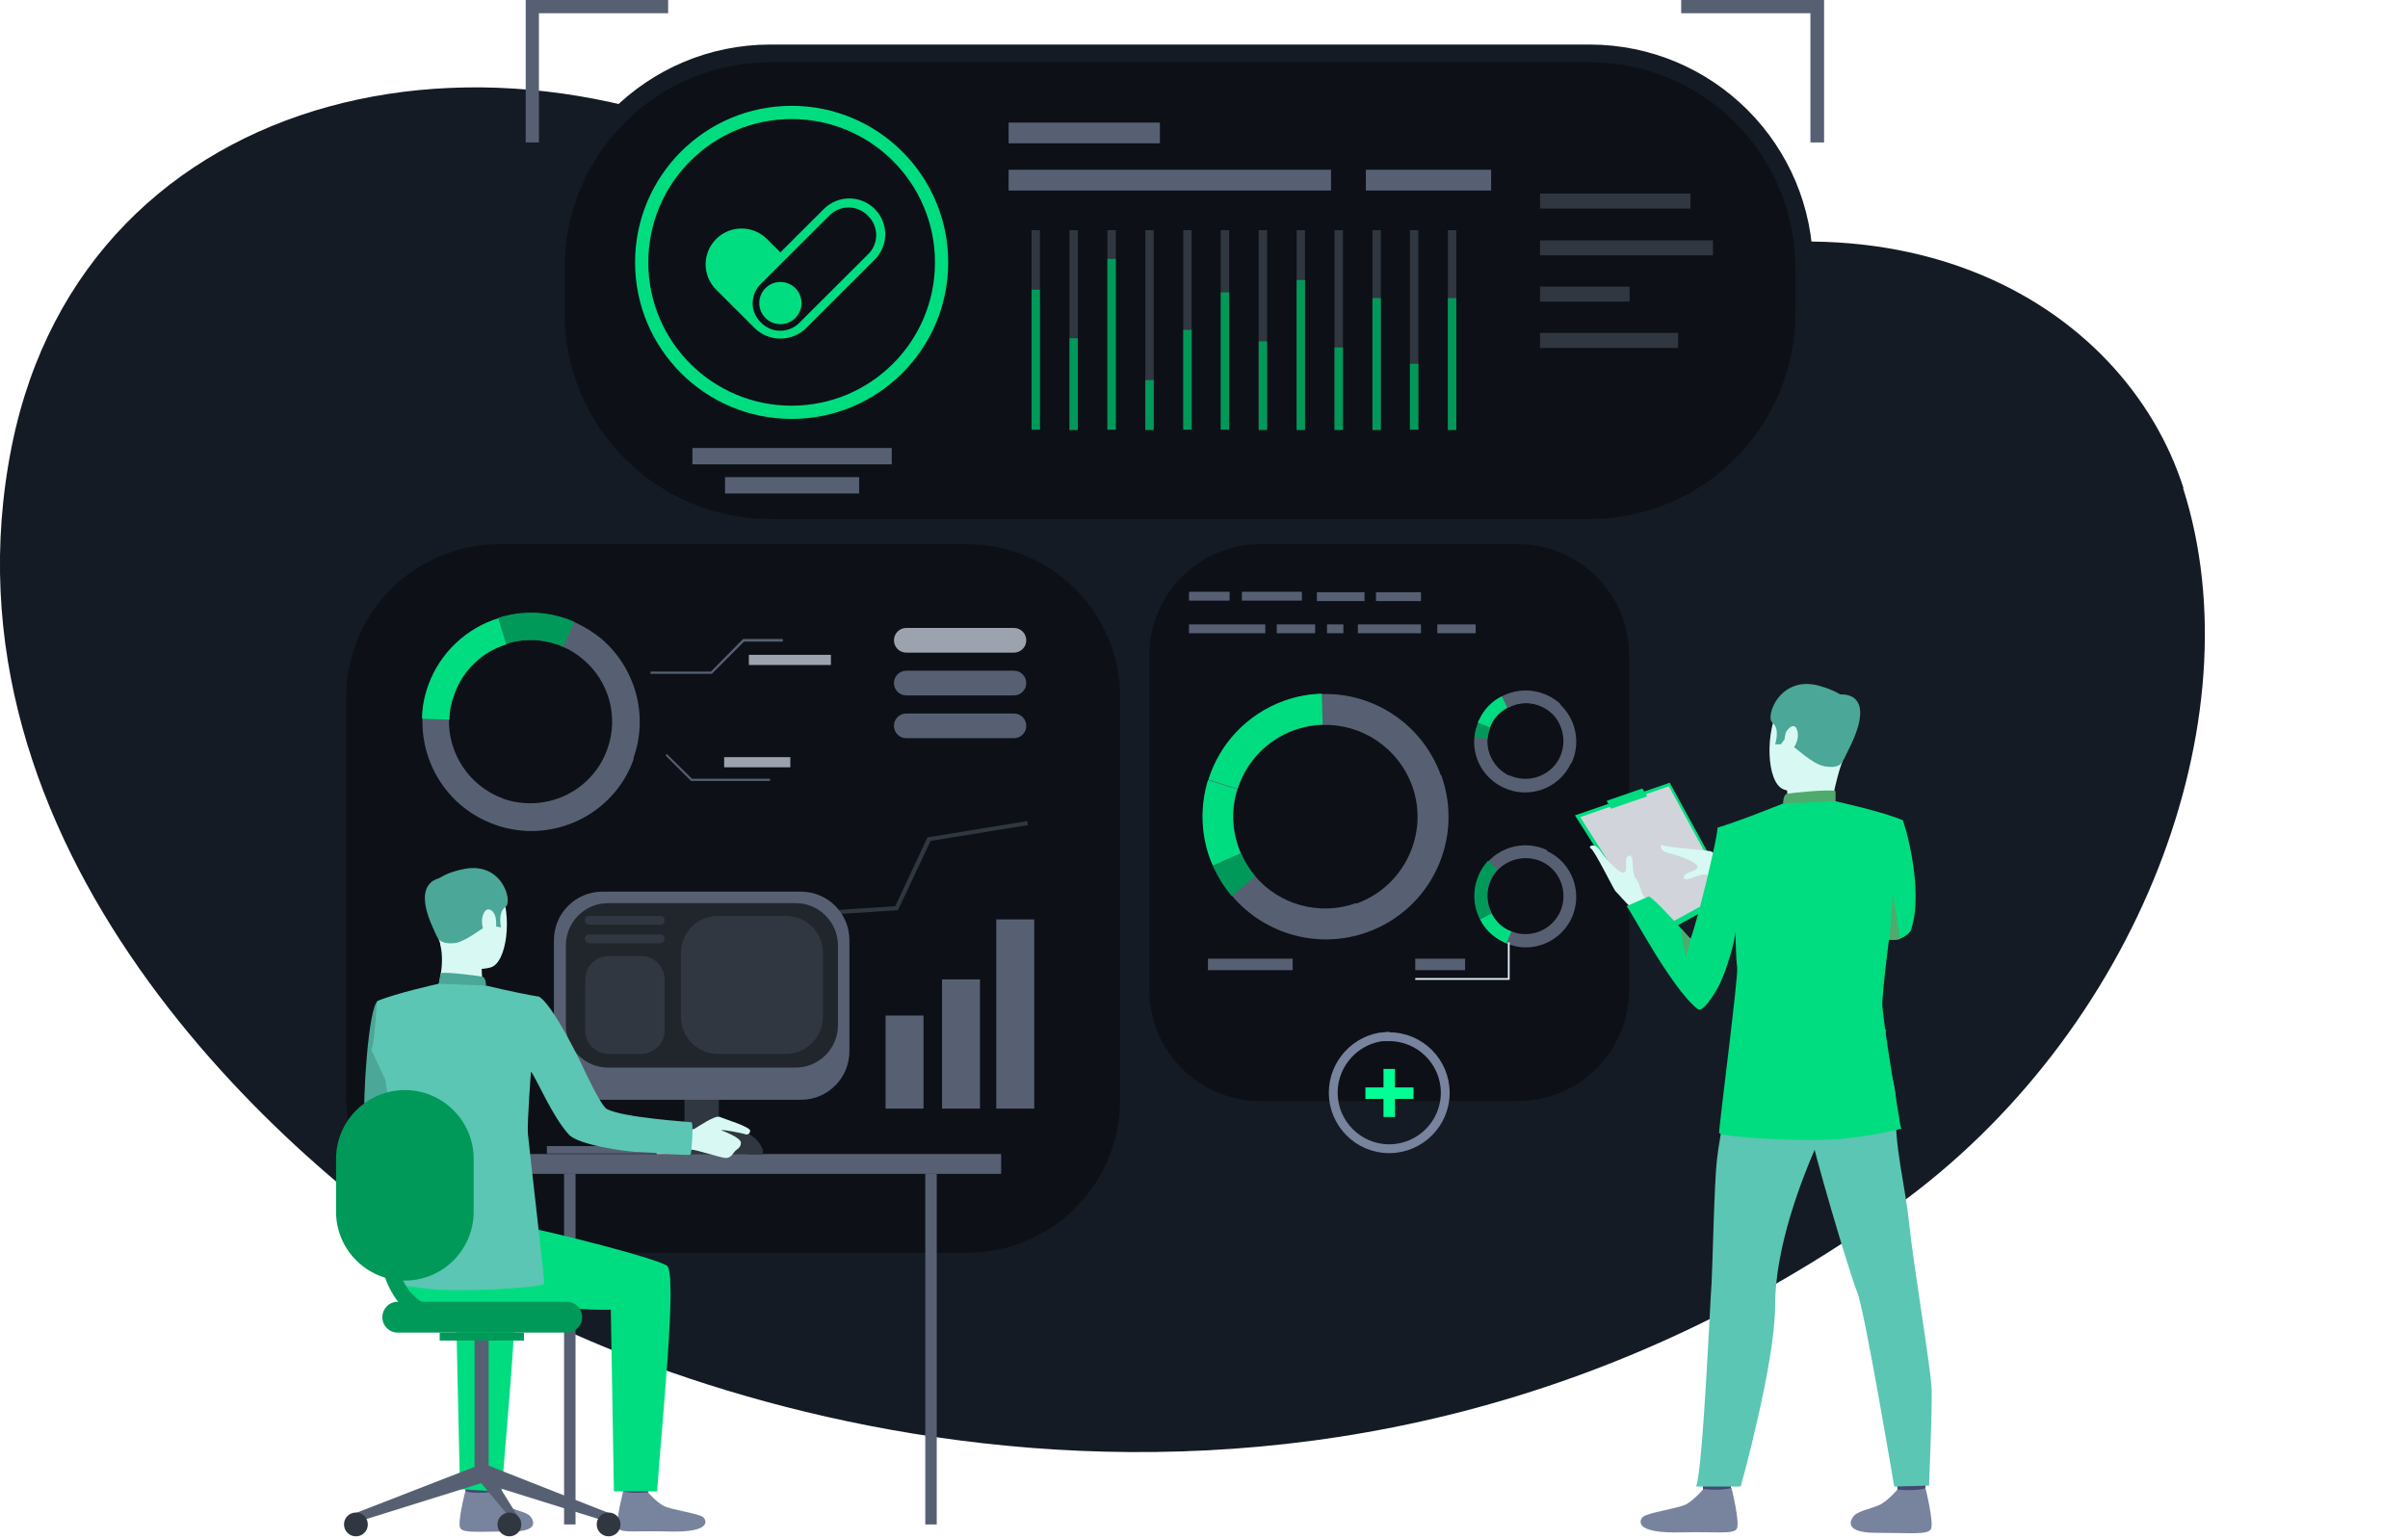 <svg width="546" height="349" viewBox="0 0 546 349" fill="none" xmlns="http://www.w3.org/2000/svg">
<g clip-path="url(#clip0_5759_24441)">
<path d="M495.1 110.7C481.7 68.8 428.6 36.2 352.7 66.8C276.8 97.3 244.8 79 189.1 44C115.2 -2.3 19.4 18.5 2.7 101C-15.6 191.8 63.2 263.2 106.5 290.2C149.8 317.2 295 370.4 429.8 273.7C484.7 234.3 511.8 163.2 495 110.7H495.1Z" fill="#151B24"/>
<path d="M344.2 121.4H285.8C270.795 121.4 258.6 133.595 258.6 148.6V224.5C258.6 239.504 270.795 251.7 285.8 251.7H344.2C359.204 251.7 371.4 239.504 371.4 224.5V148.6C371.4 133.595 359.204 121.4 344.2 121.4Z" fill="#0D1117" stroke="#151B24" stroke-width="4"/>
<path d="M326.699 175.8C322.499 164.2 311.399 157 299.699 157.4C296.899 157.4 293.999 158 291.199 159C282.699 162.1 276.499 168.9 273.999 176.9C272.299 182.5 272.199 188.6 274.399 194.6C274.599 195.2 274.799 195.8 275.099 196.3C276.199 198.9 277.699 201.2 279.399 203.2C286.699 211.8 298.799 215.4 309.999 211.4C324.499 206.2 331.999 190.3 326.799 175.8H326.699ZM307.499 204.8C299.099 207.8 289.999 205.1 284.599 198.7C283.299 197.2 282.199 195.4 281.399 193.5C281.199 193.1 280.999 192.6 280.899 192.2C279.299 187.8 279.299 183.1 280.599 179C282.499 173 287.099 167.9 293.499 165.6C295.599 164.8 297.799 164.5 299.899 164.4C308.699 164.1 316.999 169.5 320.199 178.2C324.099 189 318.399 201 307.599 204.9L307.499 204.8Z" fill="#576073"/>
<path d="M280.6 178.9L274 176.8C276.5 168.8 282.6 162 291.2 158.9C294 157.9 296.9 157.4 299.7 157.3L299.9 164.3C297.8 164.3 295.6 164.8 293.5 165.5C287.1 167.8 282.5 172.9 280.6 178.9Z" fill="#00DD80"/>
<path d="M281.401 193.5L275.001 196.3C274.801 195.7 274.501 195.2 274.301 194.6C272.201 188.7 272.201 182.5 273.901 176.9L280.501 179C279.201 183.2 279.201 187.8 280.801 192.2C281.001 192.6 281.101 193.1 281.301 193.5H281.401Z" fill="#00DD80"/>
<path d="M279.3 203.2C277.6 201.2 276.1 198.8 275 196.3L281.4 193.5C282.2 195.4 283.3 197.2 284.6 198.7L279.3 203.2Z" fill="#009959"/>
<path d="M350.799 192.8C346.199 190.6 340.799 191.8 337.499 195.3C336.699 196.2 335.999 197.1 335.499 198.3C333.899 201.7 334.099 205.5 335.699 208.6C336.799 210.7 338.599 212.5 340.999 213.7C341.199 213.8 341.499 213.9 341.699 214C342.799 214.4 343.899 214.7 344.999 214.8C349.599 215.2 354.199 212.7 356.299 208.3C358.999 202.6 356.599 195.7 350.799 193V192.8ZM353.699 206.9C352.099 210.2 348.699 212.1 345.199 211.8C344.399 211.8 343.499 211.5 342.699 211.2C342.499 211.2 342.299 211.1 342.199 211C340.399 210.2 339.099 208.8 338.299 207.2C337.099 204.9 336.899 202.1 338.099 199.5C338.499 198.7 338.999 197.9 339.599 197.3C342.099 194.7 346.099 193.8 349.599 195.4C353.899 197.4 355.699 202.6 353.699 206.9Z" fill="#576073"/>
<path d="M338.2 207.2L335.6 208.5C334 205.4 333.8 201.6 335.4 198.2C335.9 197.1 336.6 196.1 337.4 195.2L339.5 197.2C338.9 197.8 338.4 198.6 338 199.4C336.8 201.9 336.9 204.8 338.2 207.1V207.2Z" fill="#009959"/>
<path d="M342.7 211.2L341.6 213.9C341.4 213.9 341.1 213.7 340.9 213.6C338.5 212.5 336.7 210.7 335.6 208.5L338.2 207.2C339 208.8 340.4 210.2 342.1 211C342.3 211 342.5 211.2 342.6 211.2H342.7Z" fill="#00DD80"/>
<path d="M356.299 173.1C358.499 168.5 357.299 163.1 353.799 159.8C352.899 159 351.899 158.3 350.799 157.8C347.399 156.2 343.6 156.4 340.5 158C338.4 159.1 336.599 160.9 335.399 163.3C335.299 163.5 335.2 163.8 335.1 164C334.7 165.1 334.399 166.2 334.299 167.3C333.899 171.9 336.399 176.5 340.899 178.6C346.599 181.3 353.5 178.9 356.2 173.1H356.299ZM342.2 175.9C338.9 174.3 336.999 170.9 337.299 167.4C337.299 166.6 337.599 165.7 337.899 164.9C337.899 164.7 338 164.5 338.1 164.4C338.9 162.6 340.299 161.3 341.899 160.4C344.199 159.2 347 159 349.6 160.2C350.4 160.6 351.199 161.1 351.799 161.7C354.399 164.2 355.3 168.2 353.7 171.7C351.7 176 346.5 177.8 342.2 175.8V175.9Z" fill="#576073"/>
<path d="M341.9 160.5L340.6 157.9C343.7 156.3 347.5 156.1 350.9 157.7C352 158.2 353 158.9 353.9 159.7L351.9 161.8C351.3 161.2 350.5 160.7 349.7 160.3C347.2 159.1 344.3 159.2 342 160.5H341.9Z" fill="#576073"/>
<path d="M337.8 165L335.1 163.9C335.1 163.7 335.3 163.4 335.4 163.2C336.5 160.8 338.3 159 340.5 157.9L341.8 160.5C340.2 161.3 338.8 162.7 338 164.5C338 164.7 337.8 164.9 337.8 165Z" fill="#00DD80"/>
<path d="M334.4 167.2C334.4 166.1 334.7 165 335.2 163.9L337.9 165C337.6 165.8 337.4 166.6 337.3 167.5L334.4 167.3V167.2Z" fill="#009959"/>
<path d="M342.3 222.2H320.9V221.8H341.9V213.7H342.3V222.2Z" fill="#E5F2FD"/>
<path d="M293.1 217.4H273.9V220H293.1V217.4Z" fill="#576073"/>
<path d="M332.2 217.4H320.9V220H332.2V217.4Z" fill="#576073"/>
<path d="M278.8 134.2H269.6V136.2H278.8V134.2Z" fill="#576073"/>
<path d="M322.2 141.6H307.9V143.6H322.2V141.6Z" fill="#576073"/>
<path d="M298.2 141.6H289.5V143.6H298.2V141.6Z" fill="#576073"/>
<path d="M286.9 141.6H269.6V143.6H286.9V141.6Z" fill="#576073"/>
<path d="M295.2 134.2H281.6V136.2H295.2V134.2Z" fill="#576073"/>
<path d="M304.6 141.6H300.9V143.6H304.6V141.6Z" fill="#576073"/>
<path d="M322.2 134.3H312V136.3H322.2V134.3Z" fill="#576073"/>
<path d="M334.6 141.6H325.9V143.6H334.6V141.6Z" fill="#576073"/>
<path d="M309.4 134.3H298.6V136.3H309.4V134.3Z" fill="#576073"/>
<path d="M360.4 12.1H174.7C147.795 12.1 126 33.895 126 60.8V71C126 97.905 147.795 119.7 174.7 119.7H360.4C387.305 119.7 409.1 97.905 409.1 71V60.8C409.1 33.895 387.305 12.1 360.4 12.1Z" fill="#0D1117" stroke="#151B24" stroke-width="4"/>
<path d="M383.299 43.9H349.199V47.3H383.299V43.9Z" fill="#303740"/>
<path d="M388.399 54.5H349.199V57.9H388.399V54.5Z" fill="#303740"/>
<path d="M369.499 65H349.199V68.4H369.499V65Z" fill="#303740"/>
<path d="M380.499 75.5H349.199V78.9H380.499V75.5Z" fill="#303740"/>
<path d="M220.3 222.6H142.6V226.1H220.3V222.6Z" fill="url(#paint0_linear_5759_24441)"/>
<path d="M226.6 230.7H142.6V234.2H226.6V230.7Z" fill="url(#paint1_linear_5759_24441)"/>
<path d="M197.1 238.9H142.6V242.4H197.1V238.9Z" fill="url(#paint2_linear_5759_24441)"/>
<path d="M194.8 108.2H164.4V111.9H194.8V108.2Z" fill="#576073"/>
<path d="M202.2 101.6H157V105.3H202.2V101.6Z" fill="#576073"/>
<path d="M301.799 38.5H228.699V43.2H301.799V38.5Z" fill="#576073"/>
<path d="M338.099 38.5H309.699V43.2H338.099V38.5Z" fill="#576073"/>
<path d="M262.999 27.8H228.699V32.5H262.999V27.8Z" fill="#576073"/>
<path d="M314.001 235.04V235.1H315.001C322.044 235.1 327.701 240.848 327.701 247.8C327.701 254.843 321.953 260.5 315.001 260.5C307.958 260.5 302.301 254.752 302.301 247.8C302.301 241.089 307.514 235.56 314.001 235.04Z" stroke="#78849E" stroke-width="2"/>
<path d="M320.5 246.6H316.3V242.4H313.7V246.6H309.6V249.2H313.7V253.3H316.3V249.2H320.5V246.6Z" fill="#00FF95"/>
<path d="M235.8 52.2H233.9V97.5H235.8V52.2Z" fill="#303740"/>
<path d="M244.4 52.2H242.5V97.5H244.4V52.2Z" fill="#303740"/>
<path d="M253 52.2H251.1V97.5H253V52.2Z" fill="#303740"/>
<path d="M261.599 52.2H259.699V97.5H261.599V52.2Z" fill="#303740"/>
<path d="M270.201 52.2H268.301V97.5H270.201V52.2Z" fill="#303740"/>
<path d="M278.701 52.2H276.801V97.5H278.701V52.2Z" fill="#303740"/>
<path d="M287.3 52.2H285.4V97.5H287.3V52.2Z" fill="#303740"/>
<path d="M295.9 52.2H294V97.5H295.9V52.2Z" fill="#303740"/>
<path d="M304.5 52.2H302.6V97.5H304.5V52.2Z" fill="#303740"/>
<path d="M313.099 52.2H311.199V97.5H313.099V52.2Z" fill="#303740"/>
<path d="M321.599 52.2H319.699V97.5H321.599V52.2Z" fill="#303740"/>
<path d="M330.201 52.2H328.301V97.5H330.201V52.2Z" fill="#303740"/>
<path d="M235.8 65.7H233.9V97.4H235.8V65.7Z" fill="#009959"/>
<path d="M244.4 76.7H242.5V97.5H244.4V76.7Z" fill="#009959"/>
<path d="M253 58.7H251.1V97.4H253V58.7Z" fill="#009959"/>
<path d="M261.599 86.2H259.699V97.5H261.599V86.2Z" fill="#009959"/>
<path d="M270.201 74.8H268.301V97.4H270.201V74.8Z" fill="#009959"/>
<path d="M278.701 66.3H276.801V97.4H278.701V66.3Z" fill="#009959"/>
<path d="M287.3 77.4H285.4V97.5H287.3V77.4Z" fill="#009959"/>
<path d="M295.9 63.5H294V97.5H295.9V63.5Z" fill="#009959"/>
<path d="M304.5 78.8H302.6V97.5H304.5V78.8Z" fill="#009959"/>
<path d="M313.099 67.6H311.199V97.5H313.099V67.6Z" fill="#009959"/>
<path d="M321.599 82.5H319.699V97.4H321.599V82.5Z" fill="#009959"/>
<path d="M330.201 67.6H328.301V97.5H330.201V67.6Z" fill="#009959"/>
<path d="M219.3 121.4H113.2C92.892 121.4 76.5 137.899 76.5 158.1V249.4C76.5 269.708 92.999 286.1 113.2 286.1H219.3C239.608 286.1 256 269.601 256 249.4V158.1C256 137.792 239.501 121.4 219.3 121.4Z" fill="#0D1117" stroke="#151B24" stroke-width="4"/>
<path d="M143.599 172C147.199 162.1 143.899 151.3 136.399 144.9C134.599 143.4 132.499 142.1 130.299 141.1C129.799 140.9 129.299 140.7 128.799 140.5C123.499 138.6 118.099 138.6 113.099 140.2C105.999 142.4 99.899 147.9 97.199 155.4C96.299 157.9 95.799 160.5 95.799 163C95.499 173.4 101.799 183.3 112.199 187C124.999 191.6 139.199 184.9 143.699 172.1L143.599 172ZM114.099 181.1C106.399 178.3 101.599 170.9 101.799 163.1C101.799 161.2 102.199 159.3 102.899 157.4C104.899 151.7 109.499 147.6 114.799 146C118.499 144.8 122.599 144.8 126.499 146.2C126.899 146.3 127.299 146.5 127.699 146.7C129.399 147.4 130.899 148.4 132.299 149.6C137.999 154.4 140.399 162.5 137.699 169.9C134.299 179.5 123.699 184.5 113.999 181.1H114.099Z" fill="#576073"/>
<path d="M114.799 146.1L112.999 140.2C105.899 142.4 99.799 147.9 97.099 155.4C96.199 157.9 95.699 160.5 95.699 163L101.899 163.2C101.899 161.3 102.299 159.4 102.999 157.5C104.999 151.8 109.599 147.7 114.899 146.1H114.799Z" fill="#00DD80"/>
<path d="M127.7 146.7L130.2 141C129.7 140.8 129.2 140.6 128.7 140.4C123.4 138.5 118 138.5 113 140.1L114.8 146C118.5 144.8 122.6 144.8 126.5 146.2C126.9 146.3 127.3 146.5 127.7 146.7Z" fill="#009959"/>
<path d="M222.2 222.1H213.6V251.4H222.2V222.1Z" fill="#576073"/>
<path d="M209.401 230.3H200.801V251.4H209.401V230.3Z" fill="#576073"/>
<path d="M234.5 208.5H225.9V251.4H234.5V208.5Z" fill="#576073"/>
<path d="M233.1 187.1L232.9 186.2L210.3 189.9L203 205.5L178.6 207.1L170.7 218.8L152.1 218.3V219.2L171.2 219.7L179.2 208L203.6 206.4L211 190.7L233.1 187.1Z" fill="#303740"/>
<path d="M205.499 148H229.899C231.399 148 232.699 146.8 232.699 145.2C232.699 143.7 231.499 142.4 229.899 142.4H205.499C203.999 142.4 202.699 143.6 202.699 145.2C202.699 146.7 203.899 148 205.499 148Z" fill="#9CA3AF"/>
<path d="M205.499 157.7H229.899C231.399 157.7 232.699 156.5 232.699 154.9C232.699 153.4 231.499 152.1 229.899 152.1H205.499C203.999 152.1 202.699 153.3 202.699 154.9C202.699 156.4 203.899 157.7 205.499 157.7Z" fill="#576073"/>
<path d="M205.499 167.4H229.899C231.399 167.4 232.699 166.2 232.699 164.6C232.699 163.1 231.499 161.8 229.899 161.8H205.499C203.999 161.8 202.699 163 202.699 164.6C202.699 166.1 203.899 167.4 205.499 167.4Z" fill="#576073"/>
<path d="M161.4 152.8H147.5V152.3H161.2L168.5 144.9H177.5V145.5H168.7L161.4 152.8Z" fill="#576073"/>
<path d="M174.6 177.1H156.7L150.9 171.3L151.2 171L156.9 176.6H174.6V177.1Z" fill="#576073"/>
<path d="M188.401 148.5H169.801V150.8H188.401V148.5Z" fill="#9CA3AF"/>
<path d="M179.199 171.7H164.199V174H179.199V171.7Z" fill="#9CA3AF"/>
<path d="M151.499 0V3H122.199V32.3H119.199V0H151.499Z" fill="#576073"/>
<path d="M381.199 0V3H410.499V32.3H413.599V0H381.199Z" fill="#576073"/>
<path d="M153.5 259.9H124V261.6H153.5V259.9Z" fill="#576073"/>
<path d="M127.9 345.7H130.5V266.2H127.9L127.9 345.7Z" fill="#576073"/>
<path d="M169.4 259.4H148.9V261.9H169.4V259.4Z" fill="#C6BBB5"/>
<path d="M162.999 238.1H155.199V261.7H162.999V238.1Z" fill="#303740"/>
<path d="M227 261.7H113.5V266.2H227V261.7Z" fill="#576073"/>
<path d="M91.701 234.3C91.701 234.3 90.501 251.7 93.9 253.8C96.001 255.1 104.5 259.5 104.3 260.3C104 261.1 99.501 267.6 99.501 267.6C99.501 267.6 83.201 256.9 82.701 253.5C82.201 250.2 83.501 228 85.701 227C87.4 226.2 88.3 226.9 90.4 228.4C93.4 230.6 91.8 234.2 91.8 234.2L91.701 234.3Z" fill="#4BA797"/>
<path d="M111.8 334.9C111.8 334.9 111.3 338.4 111.2 338.9C111.2 339.4 105.6 338.6 105.6 338.6L105.1 334.4C105.1 334.4 111.1 334.4 111.8 334.9Z" fill="#454971"/>
<path d="M111.2 338.5C111.2 338.5 113 340.6 114.7 341.5C116.4 342.4 119.1 342.8 120.1 343.7C120.8 344.4 122.8 347.4 115.7 347.3C108.6 347.3 105.2 347.7 104.4 346.6C103.6 345.5 105.5 338.2 105.5 338.2C105.5 338.2 107.2 338.8 111.2 338.4V338.5Z" fill="#78849E"/>
<path d="M147.501 334.9C147.501 334.9 147.001 338.4 146.901 338.9C146.901 339.4 141.301 338.6 141.301 338.6L140.801 334.4C140.801 334.4 146.801 334.4 147.501 334.9Z" fill="#454971"/>
<path d="M147.001 338.5C147.001 338.5 148.801 340.6 150.501 341.5C152.201 342.4 158.501 343.2 159.501 344.1C160.201 344.8 161.401 347.6 151.501 347.3C144.401 347.1 141.001 347.7 140.201 346.6C139.401 345.5 141.301 338.2 141.301 338.2C141.301 338.2 142.901 338.8 147.001 338.4V338.5Z" fill="#78849E"/>
<path d="M93.8 274C93.8 274 114.1 277.4 118.7 278.2C123.3 278.9 148.1 285.1 151.2 287C153.7 288.5 149.9 324.5 149 338.2H139.2L138.5 297C126.8 297.3 118.4 294.3 109.8 295.6C101.2 296.9 94.1 298.7 88.7 291.5C88.7 291.5 88.5 275.7 93.8 274.1V274Z" fill="#00DD80"/>
<path d="M113.801 338.3L104.301 337.7L103.401 297C98.301 297.1 96.601 296.8 92.501 296.3L84.801 278.4C91.501 279.7 113.201 285.2 116.001 286.9C118.501 288.4 114.701 324.4 113.801 338.2V338.3Z" fill="#00DD80"/>
<path d="M103.101 198C103.101 198 110.501 195.9 113.401 201.7C116.201 207.5 115.001 218.4 111.201 219.4C107.501 220.4 102.101 219.2 100.501 215.7C98.901 212.1 97.701 207 98.101 203.7C98.501 200.4 101.201 198.8 103.101 198Z" fill="#D8F9F3"/>
<path d="M109.199 218.3C109.199 218.3 109.199 222.7 109.599 223.6C110.099 224.5 99.199 224.3 99.199 224.3C99.199 224.3 100.899 219 99.899 214.5C98.899 210.1 109.099 218.2 109.099 218.2L109.199 218.3Z" fill="#D8F9F3"/>
<path d="M99.4 212.9C99.4 212.9 100 214.1 102.8 213.9C105.6 213.7 109.3 210.3 110.5 210C111.7 209.7 111.8 209 111.8 209L112.4 210.1L113.6 210.3C113.6 210.3 112.8 206.9 114.6 205.7C116.4 204.5 113.8 194.9 104.6 197.2C104.6 197.2 97.6 198.5 97.5 202.4C97.5 206.3 98 210.8 99.4 212.9Z" fill="#4BA797"/>
<path d="M110.2 223.5C110.2 223.5 110.2 221.7 109.4 221.5C108.6 221.3 100.9 220.3 99.9 220.7L99.5 223.1C99.5 223.1 101.4 224.3 110.3 223.5H110.2Z" fill="#4BA797"/>
<path d="M112.401 208.2C112.201 206.7 110.501 205.1 109.601 207.3C108.601 209.6 110.201 212.9 111.301 212.7C112.401 212.5 112.701 210.1 112.401 208.1V208.2Z" fill="#D8F9F3"/>
<path d="M100.9 199C100.9 199 91.8 198.6 99.3 212.7L100.9 199Z" fill="#4BA797"/>
<path d="M80.699 343.1L81.399 345L109.899 336.1L108.499 332.3L80.699 343.1Z" fill="#576073"/>
<path d="M110.8 303.8H107.6V334.8H110.8V303.8Z" fill="#576073"/>
<path d="M118.799 302.2H99.699V304H118.799V302.2Z" fill="#009959"/>
<path d="M138 343.1L137.4 345L108.9 336.1L110.1 332.1L138 343.1Z" fill="#576073"/>
<path d="M118 344.8V347L108.9 336.1L110.1 332.1L118 344.8Z" fill="#576073"/>
<path d="M140.701 345.7C140.701 347.2 139.501 348.4 138.001 348.4C136.501 348.4 135.301 347.2 135.301 345.7C135.301 344.2 136.501 343 138.001 343C139.501 343 140.701 344.2 140.701 345.7Z" fill="#303740"/>
<path d="M118.201 345.7C118.201 347.2 117.001 348.4 115.501 348.4C114.001 348.4 112.801 347.2 112.801 345.7C112.801 344.2 114.001 343 115.501 343C117.001 343 118.201 344.2 118.201 345.7Z" fill="#303740"/>
<path d="M83.4 345.7C83.4 347.2 82.2 348.4 80.7 348.4C79.2 348.4 78 347.2 78 345.7C78 344.2 79.2 343 80.7 343C82.2 343 83.4 344.2 83.4 345.7Z" fill="#303740"/>
<path d="M90.199 295.2H128.499C130.399 295.2 131.999 296.7 131.999 298.7C131.999 300.6 130.499 302.2 128.499 302.2H90.199C88.299 302.2 86.699 300.7 86.699 298.7C86.699 296.8 88.199 295.2 90.199 295.2Z" fill="#009959"/>
<path d="M212.401 266.2H209.801V345.7H212.401V266.2Z" fill="#576073"/>
<path d="M181.6 202.2H136.6C130.524 202.2 125.6 207.125 125.6 213.2V238.4C125.6 244.475 130.524 249.4 136.6 249.4H181.6C187.675 249.4 192.6 244.475 192.6 238.4V213.2C192.6 207.125 187.675 202.2 181.6 202.2Z" fill="#576073"/>
<path d="M180.401 204.8H137.901C132.599 204.8 128.301 209.098 128.301 214.4V232.5C128.301 237.802 132.599 242.1 137.901 242.1H180.401C185.703 242.1 190.001 237.802 190.001 232.5V214.4C190.001 209.098 185.703 204.8 180.401 204.8Z" fill="#21262D"/>
<path d="M173.001 261.7V260.9C173.001 260.9 171.801 255.7 163.501 255.7C155.201 255.7 155.301 261.8 155.301 261.8H173.001V261.7Z" fill="#303740"/>
<path d="M155.101 256.4C155.101 256.4 156.901 256.3 157.601 255.9C158.301 255.5 162.201 252.8 163.201 253.3C164.101 253.7 170.401 255.6 170.101 256.5C169.901 257.4 169.301 257.3 168.901 257.2C168.501 257 163.901 256.1 163.501 256.3C163.501 256.3 167.901 257.9 168.001 259.1C168.001 260.3 167.101 260.6 166.701 261C166.301 261.4 165.801 262.6 164.601 262.6C163.501 262.6 157.901 260.7 156.701 260.7C155.601 260.7 153.401 260.7 153.301 260.6C153.201 260.4 155.101 256.5 155.101 256.5V256.4Z" fill="#D8F9F3"/>
<path d="M122.099 226C116.299 225 110.199 223.5 110.199 223.5L99.399 223.1C99.399 223.1 89.499 225.3 85.599 227C85.199 227.2 85.199 235.8 84.199 238.1L87.399 244.9C87.399 244.9 89.299 258.4 89.699 264.4C89.899 267.2 89.199 291 89.199 291C89.199 291 90.199 291.5 97.499 292.3C104.899 293.1 123.199 292 123.399 291.1C123.499 290.2 119.799 258.7 119.699 257.1C119.499 254.6 120.399 243 120.399 243C121.799 244.9 125.299 253.3 128.999 257.3C131.199 259.7 141.899 261.1 143.899 261.2C148.299 261.3 156.299 262.2 156.599 261.8C156.799 261.5 157.299 254.7 156.799 254.5C156.399 254.4 141.399 253.5 137.599 251.5C136.199 250.8 131.999 241.6 131.999 241.6C131.999 241.6 125.199 227.3 121.999 225.9L122.099 226Z" fill="#5BC6B3"/>
<path d="M91.799 247.2C100.399 247.2 107.399 254.2 107.399 262.8V274.8C107.399 283.4 100.399 290.4 91.799 290.4C83.199 290.4 76.199 283.4 76.199 274.8V262.8C76.199 254.2 83.199 247.2 91.799 247.2Z" fill="#009959"/>
<path d="M101.9 300.4C97.3 300.4 93.6 298.9 90.8 295.8C84.6 288.9 85.701 276.8 85.701 276.3C85.701 275.3 86.6 274.6 87.6 274.7C88.6 274.7 89.3 275.6 89.201 276.6C89.201 276.7 88.201 287.7 93.4 293.4C95.501 295.7 98.3 296.8 101.9 296.8C105.5 296.8 103.6 297.6 103.6 298.5C103.6 299.4 102.8 300.2 101.9 300.2V300.4Z" fill="#009959"/>
<path d="M133.6 207.7H149.7C150.2 207.7 150.7 208.1 150.7 208.7C150.7 209.2 150.3 209.7 149.7 209.7H133.6C133.1 209.7 132.6 209.3 132.6 208.7C132.6 208.2 133 207.7 133.6 207.7Z" fill="#303740"/>
<path d="M133.6 211.9H149.7C150.2 211.9 150.7 212.3 150.7 212.9C150.7 213.4 150.3 213.9 149.7 213.9H133.6C133.1 213.9 132.6 213.5 132.6 212.9C132.6 212.4 133 211.9 133.6 211.9Z" fill="#303740"/>
<path d="M137.999 216.8H145.399C148.299 216.8 150.699 219.2 150.699 222.1V233.7C150.699 236.6 148.299 239 145.399 239H137.999C135.099 239 132.699 236.6 132.699 233.7V222.1C132.699 219.2 135.099 216.8 137.999 216.8Z" fill="#303740"/>
<path d="M178.2 207.7H162.8C158.161 207.7 154.4 211.461 154.4 216.1V230.6C154.4 235.239 158.161 239 162.8 239H178.2C182.84 239 186.6 235.239 186.6 230.6V216.1C186.6 211.461 182.84 207.7 178.2 207.7Z" fill="#303740"/>
<path d="M392.6 203.1L374.9 212.9L357.1 184.9L378.6 177.5L392.6 203.1Z" fill="#00DD80"/>
<path d="M391.501 202.3L374.901 211.4L358.301 185.3L378.401 178.3L391.501 202.3Z" fill="#D1D5DB"/>
<path d="M397.5 197.4C397.5 197.4 394.4 195.9 393.1 195.2C391.7 194.4 388.3 193.4 388 193.1C387.7 192.8 377.7 192.2 377.1 191.7C376.5 191.2 375.9 192.9 378.5 193.5C381.1 194.1 384.7 195.5 384.9 196.5C385.1 197.5 382.2 197.8 381.9 198.6C381.6 199.4 381.9 199.2 382.4 199.4C382.8 199.6 385.8 197.9 387.1 198.4C388.4 198.9 390.4 198.2 391.4 198.6C392.4 198.9 397.3 200.6 397.3 200.6V197.5L397.5 197.4Z" fill="#D8F9F3"/>
<path d="M373.999 209.4C373.999 209.4 371.399 207.1 370.199 206.1C368.899 205.1 366.599 202.3 366.299 202.1C365.999 201.9 361.499 192.7 360.699 192.4C359.999 192 361.399 190.8 362.899 193C364.399 195.2 367.199 198.1 368.199 197.9C369.199 197.7 368.299 194.9 368.999 194.3C369.699 193.7 369.599 194.1 369.999 194.4C370.299 194.7 369.999 198.2 370.899 199.2C371.899 200.3 371.999 202.4 372.699 203.2C373.399 204 376.899 208 376.899 208L373.999 209.3V209.4Z" fill="#D8F9F3"/>
<path d="M429.7 333.7C429.7 333.7 430.3 337.6 430.3 338.2C430.3 338.8 436.5 337.9 436.5 337.9L437 333.3C437 333.3 430.4 333.3 429.6 333.8L429.7 333.7Z" fill="#454971"/>
<path d="M430.301 337.7C430.301 337.7 428.401 340 426.501 341.1C424.601 342.1 421.701 342.5 420.501 343.6C419.701 344.4 417.601 347.6 425.401 347.6C433.201 347.6 437.001 348.1 437.801 346.8C438.601 345.5 436.601 337.5 436.601 337.5C436.601 337.5 434.701 338.2 430.301 337.8V337.7Z" fill="#78849E"/>
<path d="M385.6 333.7C385.6 333.7 386.2 337.6 386.2 338.2C386.2 338.8 392.4 337.9 392.4 337.9L392.9 333.3C392.9 333.3 386.3 333.3 385.6 333.8V333.7Z" fill="#454971"/>
<path d="M386.2 337.7C386.2 337.7 384.3 340 382.4 341.1C380.5 342.1 373.6 343 372.5 344C371.7 344.8 370.4 347.8 381.4 347.5C389.2 347.3 393 348 393.8 346.7C394.6 345.4 392.6 337.4 392.6 337.4C392.6 337.4 390.9 338.1 386.3 337.7H386.2Z" fill="#78849E"/>
<path d="M424.601 234C424.601 234 430.401 243.2 429.901 251.5C429.501 259.8 432.001 268.9 432.901 277.5C433.901 287.2 437.801 310.1 438.001 315.2C438.101 320.4 437.401 336.9 437.401 336.9L429.501 337.1C429.501 337.1 422.801 297.1 421.101 293C419.401 288.9 410.801 259.8 410.501 256.5C410.201 253.2 424.601 233.9 424.601 233.9V234Z" fill="#5BC6B3"/>
<path d="M394.2 235.2C394.2 235.2 389.8 258 389.3 263C388.7 268.1 388.3 287.6 388.1 290.8C387.8 294 386.2 332.4 384.6 337.1H394.7C394.7 337.1 402.5 309.2 402.5 296C402.5 282.8 408.5 267.3 412.4 258.6C416.3 249.9 425.2 249.7 427.6 233.5C427.6 233.5 397.5 230.1 394.3 235.2H394.2Z" fill="#5BC6B3"/>
<path d="M415 156.8C415 156.8 407.2 153.9 403.7 159.8C400.1 165.7 400.5 177.5 404.4 179C408.3 180.5 414.2 179.7 416.2 176C418.2 172.3 420 167 419.9 163.4C419.9 159.8 417.1 157.9 415 156.8Z" fill="#D8F9F3"/>
<path d="M405.2 179.2C405.2 179.2 405.5 181.3 405 182.3C404.5 183.3 415.1 183.4 415.1 183.4C415.1 183.4 416 177.8 417.6 173C419.2 168.3 405.3 179.2 405.3 179.2H405.2Z" fill="#D8F9F3"/>
<path d="M417.499 173.1C417.499 173.1 416.799 174.3 413.799 173.8C410.799 173.3 407.199 169.4 405.899 168.9C404.699 168.5 404.599 167.7 404.599 167.7L403.799 168.8H402.499C402.499 168.8 403.699 165.3 401.899 163.9C400.099 162.5 403.799 152.4 413.399 155.8C413.399 155.8 420.699 157.8 420.499 162C420.199 166.2 419.199 170.9 417.499 173V173.1Z" fill="#4BA797"/>
<path d="M404.301 182.2C404.301 182.2 404.301 180.2 405.201 180C406.101 179.8 415.101 178.9 416.201 179.4V181.7C416.201 181.7 414.101 183 404.301 182.2Z" fill="#4FAB6D"/>
<path d="M404.899 166.2C405.099 165.5 406.899 163.5 407.499 165.6C408.199 167.7 406.499 170.6 405.499 170.4C404.499 170.2 404.399 168 404.899 166.2Z" fill="#D8F9F3"/>
<path d="M431.201 255.9C431.201 255.9 426.401 257.3 418.301 258.2C410.201 259.1 389.901 257.9 389.801 256.9C389.701 255.9 394.201 221.2 393.901 219.4C393.601 217.6 393.501 211.2 393.501 211.2C393.501 212.9 391.601 220.1 389.501 224C388.701 225.4 386.101 229.8 384.901 228.8C378.801 224 369.401 205.7 368.801 205.5C369.301 205.3 373.301 203.5 373.801 203.3C374.301 203.1 378.701 207.8 381.301 210.7C382.501 212 383.301 212.9 383.301 212.9C384.101 211.2 386.901 200.3 387.701 196.5C389.701 188 389.401 187.7 389.401 187.7C395.301 185.9 404.301 182.2 404.301 182.2L416.201 181.7C416.201 181.7 427.101 184.1 431.401 186C431.801 186.2 431.801 195.7 432.901 198.2L429.301 205.7C429.301 205.7 427.201 220.6 426.801 227.2C426.601 230.2 431.001 255.7 431.001 255.7L431.201 255.9Z" fill="#00DD80"/>
<path d="M433.401 210.7C433.101 211.7 431.701 212.5 430.801 212.9C430.201 213.1 429.601 213.2 428.901 213.1H428.401L420.301 211.5C420.301 211.5 418.501 191 431.401 186C431.701 186.1 436.301 201.4 433.401 210.6V210.7Z" fill="#00DD80"/>
<path d="M430.8 212.9C430.2 213.1 429.6 213.2 428.9 213.1H428.4L429.2 202.5L430.8 212.9Z" fill="#4FAB6D"/>
<path d="M383.299 212.9L382.299 217.1C382.299 217.1 381.199 212.9 381.299 210.7C382.499 212 383.299 212.9 383.299 212.9Z" fill="#4FAB6D"/>
<path d="M417.199 157.5C417.199 157.5 427.399 156.2 417.399 173.2L417.199 157.5Z" fill="#4BA797"/>
<path d="M365.301 183.4L364.301 181.6L372.401 178.8L373.501 180.6L365.301 183.4Z" fill="#00DD80"/>
<circle cx="179.5" cy="59.5" r="34" stroke="#00DD80" stroke-width="3"/>
<path d="M198.34 58.876L182.776 74.409C181.219 75.93 179.128 76.782 176.949 76.782C174.771 76.782 172.679 75.93 171.123 74.409L162.386 65.688C160.858 64.164 160 62.097 160 59.941C160 57.786 160.858 55.719 162.386 54.195C163.913 52.671 165.985 51.815 168.145 51.815C170.305 51.815 172.377 52.671 173.904 54.195L176.945 57.229L186.817 47.38C187.573 46.626 188.471 46.027 189.459 45.619C190.447 45.21 191.507 45 192.576 45C193.646 45 194.705 45.21 195.693 45.619C196.681 46.027 197.579 46.626 198.336 47.38C199.092 48.135 199.692 49.031 200.101 50.017C200.51 51.003 200.721 52.059 200.721 53.127C200.721 54.194 200.51 55.251 200.101 56.236C199.692 57.222 199.092 58.118 198.336 58.873L198.34 58.876Z" fill="#00DD80"/>
<path d="M196.896 49.029L196.693 48.826C196.129 48.263 195.46 47.817 194.724 47.513C193.987 47.208 193.198 47.051 192.401 47.051C191.603 47.051 190.814 47.208 190.077 47.513C189.341 47.817 188.672 48.263 188.108 48.826L178.317 58.595L172.431 64.468C171.867 65.03 171.42 65.698 171.115 66.432C170.809 67.167 170.652 67.955 170.652 68.75C170.652 69.546 170.809 70.333 171.115 71.068C171.42 71.803 171.867 72.471 172.431 73.033L172.634 73.236C173.773 74.371 175.317 75.008 176.927 75.008C178.536 75.008 180.08 74.371 181.219 73.236L184.947 69.516L196.896 57.594C197.46 57.032 197.907 56.364 198.212 55.629C198.517 54.894 198.675 54.107 198.675 53.311C198.675 52.516 198.517 51.728 198.212 50.994C197.907 50.259 197.46 49.591 196.896 49.029ZM176.949 73.512C176 73.512 175.073 73.231 174.284 72.705C173.496 72.178 172.881 71.431 172.518 70.556C172.156 69.681 172.061 68.719 172.246 67.791C172.432 66.862 172.889 66.01 173.56 65.34C174.231 64.671 175.086 64.216 176.017 64.031C176.947 63.847 177.912 63.942 178.788 64.305C179.665 64.667 180.414 65.281 180.941 66.068C181.467 66.856 181.748 67.781 181.748 68.728C181.747 69.997 181.241 71.214 180.341 72.111C179.442 73.008 178.221 73.513 176.949 73.512Z" fill="#0D1117"/>
</g>
<defs>
<linearGradient id="paint0_linear_5759_24441" x1="258.5" y1="224.3" x2="109.1" y2="224.3" gradientUnits="userSpaceOnUse">
<stop stop-color="#EEBE63"/>
<stop offset="1" stop-color="#DC3B57"/>
</linearGradient>
<linearGradient id="paint1_linear_5759_24441" x1="258.5" y1="232.5" x2="109.1" y2="232.5" gradientUnits="userSpaceOnUse">
<stop stop-color="#EEBE63"/>
<stop offset="1" stop-color="#DC3B57"/>
</linearGradient>
<linearGradient id="paint2_linear_5759_24441" x1="258.5" y1="240.7" x2="109.1" y2="240.7" gradientUnits="userSpaceOnUse">
<stop stop-color="#EEBE63"/>
<stop offset="1" stop-color="#DC3B57"/>
</linearGradient>
<clipPath id="clip0_5759_24441">
<rect width="500" height="348.4" fill="white"/>
</clipPath>
</defs>
</svg>
